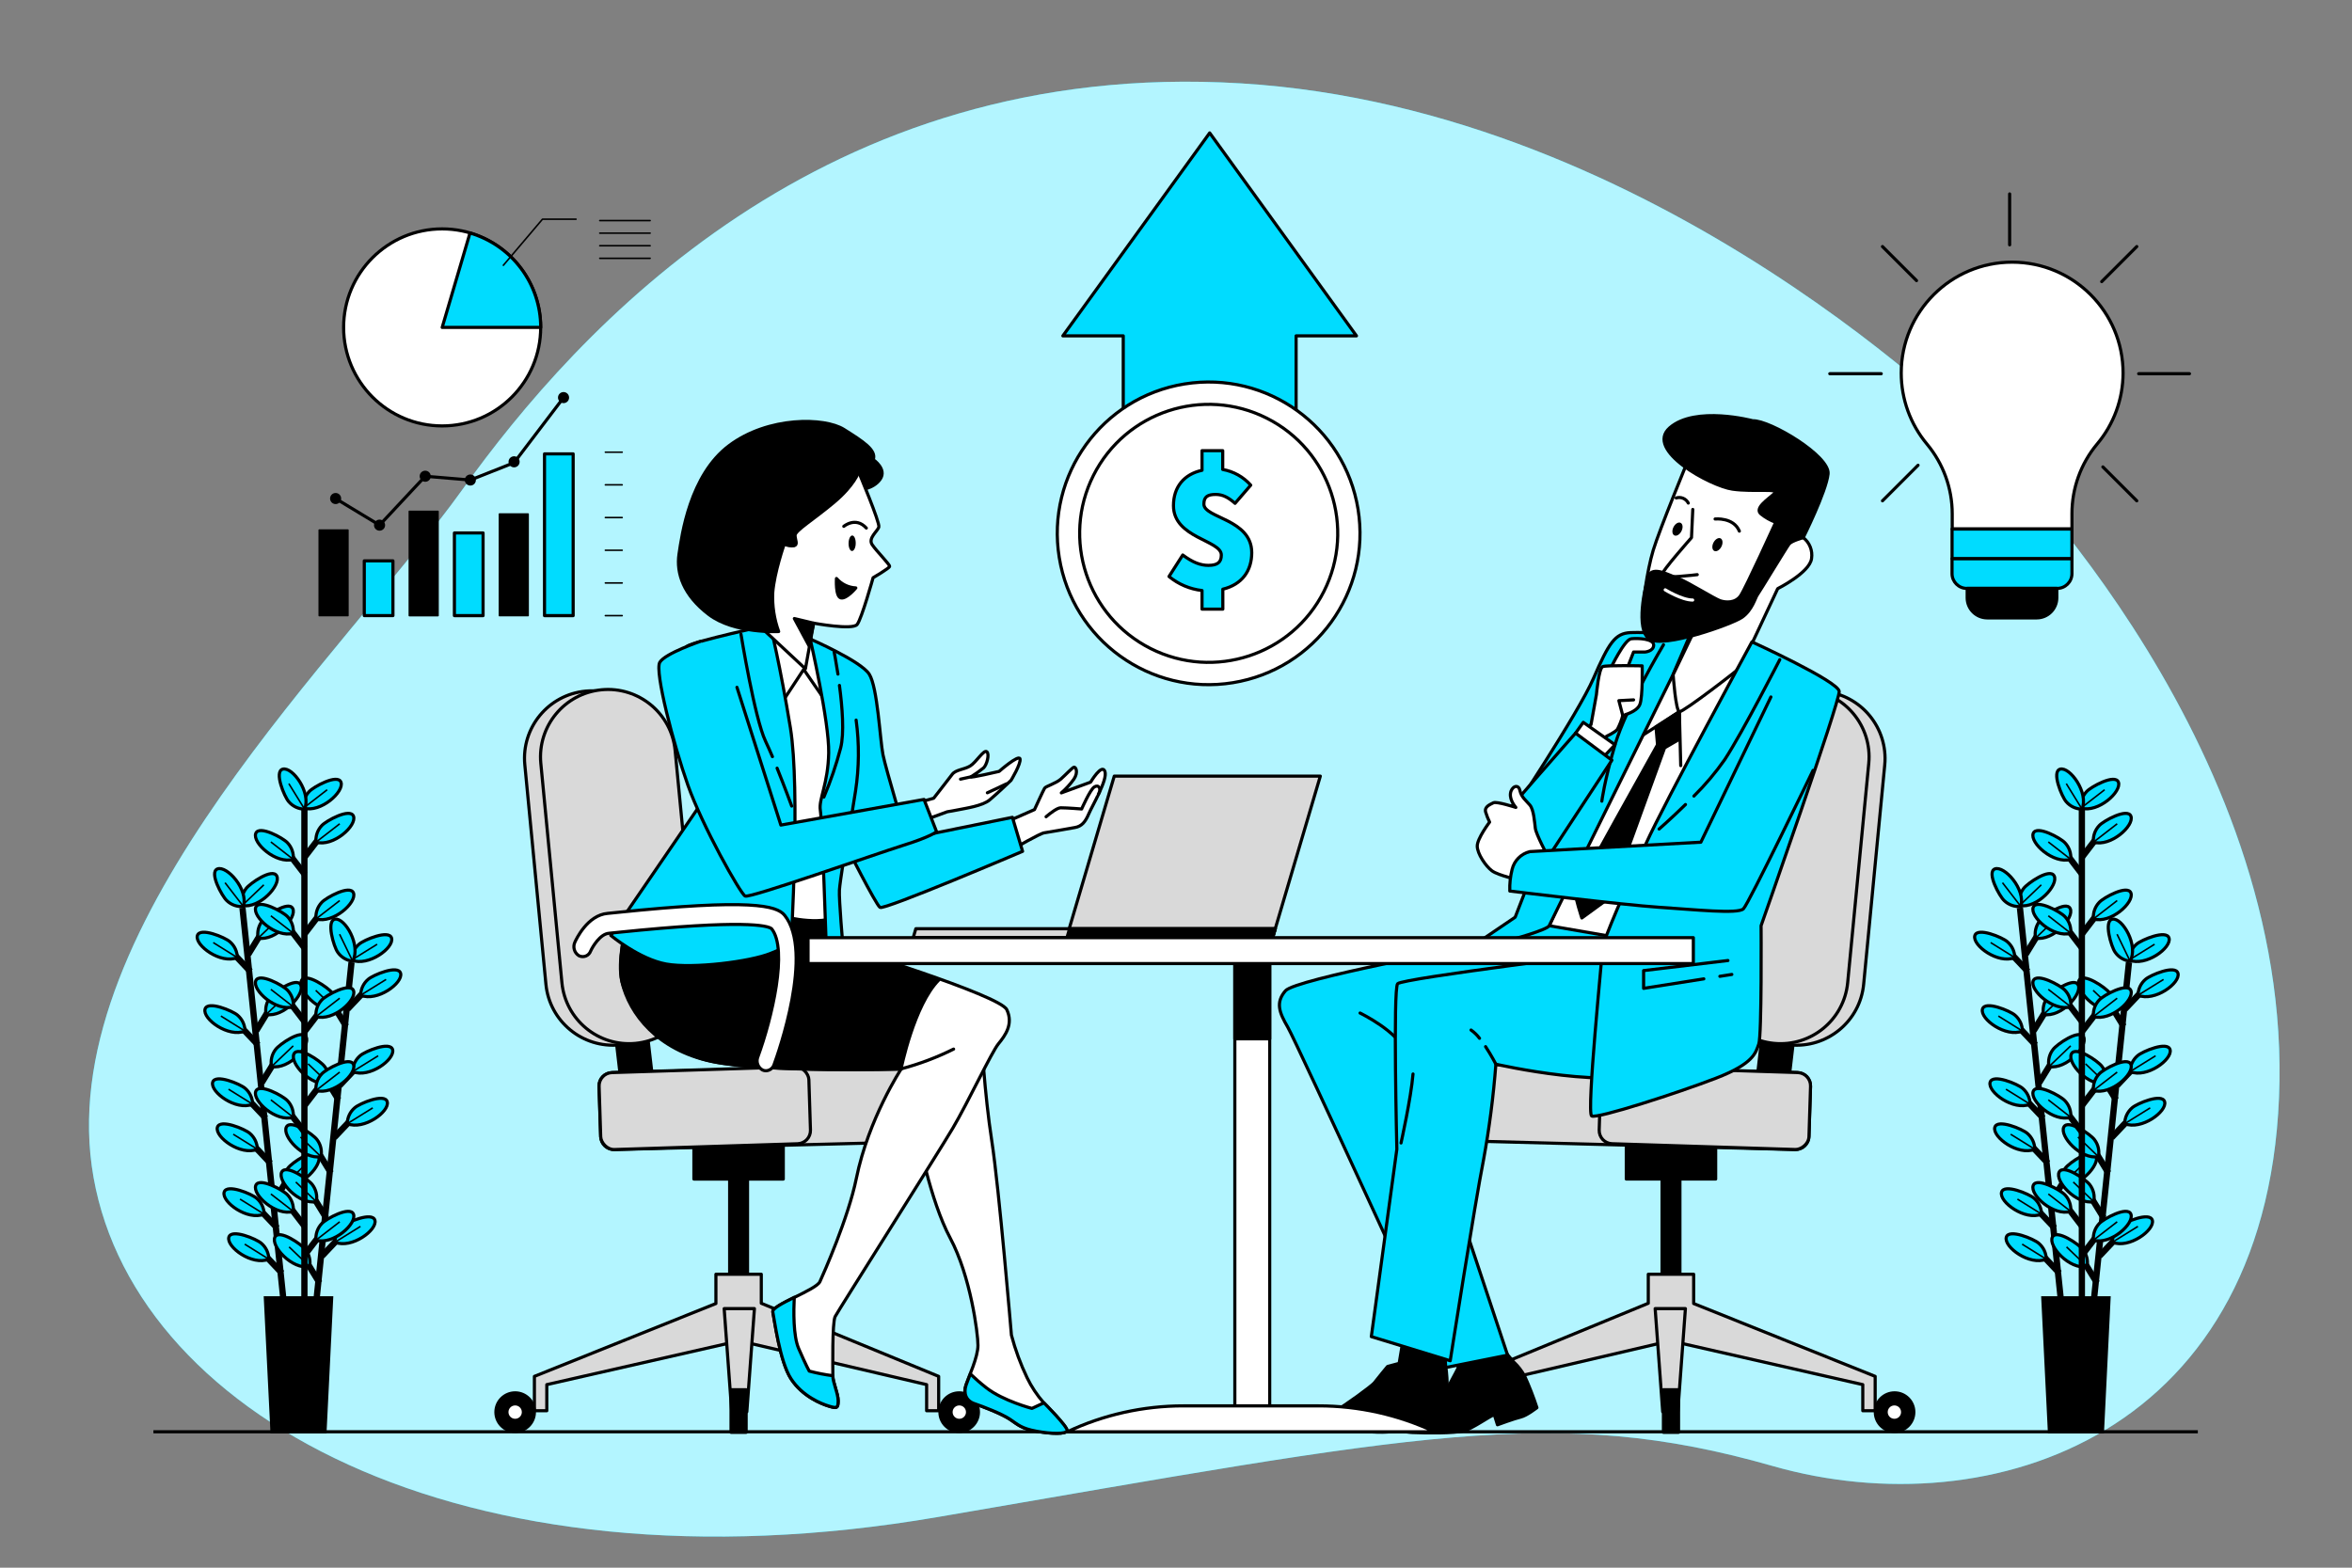 <?xml version="1.0" encoding="UTF-8"?>
<svg xmlns="http://www.w3.org/2000/svg" id="Layer_1" width="750" height="500" viewBox="0 0 750 500">
  <rect x="0" y="0" width="750" height="500" fill="#808080" stroke="none"/>
  <g id="freepik--background-simple--inject-171">
    <path d="M632.12,140s-102.78-105.28-236.35-113.41-211.46,78.16-248.37,129.62S18.4,293.41,29.26,371.92s117.33,138.08,269.85,111.91,196.74-36.1,266.23-16.24,159.74-9.93,161.54-122.74-94.76-204.85-94.76-204.85Z" fill="#00dcff"></path>
    <path d="M632.12,140s-102.78-105.28-236.35-113.41-211.46,78.16-248.37,129.62S18.4,293.41,29.26,371.92s117.33,138.08,269.85,111.91,196.74-36.1,266.23-16.24,159.74-9.93,161.54-122.74-94.76-204.85-94.76-204.85Z" fill="#fff" opacity=".7"></path>
  </g>
  <g id="freepik--Floor--inject-171">
    <line x1="48.92" y1="456.65" x2="700.84" y2="456.65" fill="none" stroke="#000" stroke-miterlimit="10"></line>
  </g>
  <g id="freepik--Plants--inject-171">
    <line x1="77.32" y1="289.53" x2="90.51" y2="415.83" fill="none" stroke="#000" stroke-miterlimit="10" stroke-width="2"></line>
    <line x1="88.38" y1="391.66" x2="82.41" y2="385.35" fill="none" stroke="#000" stroke-miterlimit="10" stroke-width="2"></line>
    <path d="M84.22,387.24c-.024-1.954-.892-3.803-2.38-5.07-1.53-1.37-9.6-4.76-10.37-1.92-.83,3.09,7.43,9.17,12.75,6.99Z" fill="#00dcff" stroke="#000" stroke-miterlimit="10"></path>
    <line x1="84.22" y1="387.24" x2="76.54" y2="382.45" fill="none" stroke="#000" stroke-miterlimit="10" stroke-width=".5"></line>
    <line x1="89.88" y1="406.03" x2="83.91" y2="399.72" fill="none" stroke="#000" stroke-miterlimit="10" stroke-width="2"></line>
    <path d="M85.72,401.61c-.023-1.955-.891-3.804-2.38-5.07-1.53-1.37-9.6-4.77-10.37-1.93-.83,3.1,7.43,9.17,12.75,7Z" fill="#00dcff" stroke="#000" stroke-miterlimit="10"></path>
    <line x1="85.72" y1="401.61" x2="78.04" y2="396.82" fill="none" stroke="#000" stroke-miterlimit="10" stroke-width=".5"></line>
    <line x1="84.72" y1="356.61" x2="78.75" y2="350.3" fill="none" stroke="#000" stroke-miterlimit="10" stroke-width="2"></line>
    <path d="M80.56,352.19c-.024-1.952-.888-3.799-2.37-5.07-1.54-1.37-9.61-4.77-10.38-1.92-.81,3.09,7.43,9.16,12.75,6.99Z" fill="#00dcff" stroke="#000" stroke-miterlimit="10"></path>
    <line x1="80.56" y1="352.19" x2="72.88" y2="347.4" fill="none" stroke="#000" stroke-miterlimit="10" stroke-width=".5"></line>
    <line x1="86.22" y1="370.97" x2="80.25" y2="364.66" fill="none" stroke="#000" stroke-miterlimit="10" stroke-width="2"></line>
    <path d="M82.06,366.55c-.024-1.954-.892-3.803-2.38-5.07-1.53-1.37-9.6-4.76-10.37-1.92-.83,3.09,7.43,9.17,12.75,6.99Z" fill="#00dcff" stroke="#000" stroke-miterlimit="10"></path>
    <line x1="82.06" y1="366.55" x2="74.38" y2="361.76" fill="none" stroke="#000" stroke-miterlimit="10" stroke-width=".5"></line>
    <line x1="82.29" y1="333.27" x2="76.31" y2="326.96" fill="none" stroke="#000" stroke-miterlimit="10" stroke-width="2"></line>
    <path d="M78.13,328.85c-.024-1.954-.892-3.803-2.38-5.07-1.53-1.36-9.61-4.76-10.37-1.92-.84,3.14,7.43,9.14,12.75,6.99Z" fill="#00dcff" stroke="#000" stroke-miterlimit="10"></path>
    <line x1="78.13" y1="328.85" x2="70.44" y2="324.06" fill="none" stroke="#000" stroke-miterlimit="10" stroke-width=".5"></line>
    <line x1="79.84" y1="309.84" x2="73.87" y2="303.53" fill="none" stroke="#000" stroke-miterlimit="10" stroke-width="2"></line>
    <path d="M75.68,305.42c-.024-1.954-.892-3.803-2.38-5.07-1.53-1.37-9.6-4.77-10.37-1.92-.83,3.09,7.43,9.16,12.75,6.99Z" fill="#00dcff" stroke="#000" stroke-miterlimit="10"></path>
    <line x1="75.68" y1="305.42" x2="68" y2="300.63" fill="none" stroke="#000" stroke-miterlimit="10" stroke-width=".5"></line>
    <line x1="87.38" y1="383.16" x2="91.92" y2="375.75" fill="none" stroke="#000" stroke-miterlimit="10" stroke-width="2"></line>
    <path d="M90.54,378c-.384-1.916.083-3.905,1.28-5.45,1.21-1.66,8.41-6.65,9.75-4,1.43,2.81-5.38,10.45-11.03,9.45Z" fill="#00dcff" stroke="#000" stroke-miterlimit="10"></path>
    <line x1="90.54" y1="377.98" x2="97.46" y2="371.36" fill="none" stroke="#000" stroke-miterlimit="10" stroke-width=".5"></line>
    <line x1="83.43" y1="345.36" x2="87.98" y2="337.95" fill="none" stroke="#000" stroke-miterlimit="10" stroke-width="2"></line>
    <path d="M86.59,340.18c-.378-1.916.088-3.903,1.28-5.45,1.22-1.66,8.42-6.65,9.75-4,1.46,2.83-5.37,10.47-11.03,9.45Z" fill="#00dcff" stroke="#000" stroke-miterlimit="10"></path>
    <line x1="86.59" y1="340.18" x2="93.51" y2="333.56" fill="none" stroke="#000" stroke-miterlimit="10" stroke-width=".5"></line>
    <line x1="81.7" y1="328.75" x2="86.24" y2="321.34" fill="none" stroke="#000" stroke-miterlimit="10" stroke-width="2"></line>
    <path d="M84.86,323.56c-.384-1.916.083-3.905,1.28-5.45,1.22-1.65,8.41-6.64,9.75-4,1.45,2.83-5.38,10.48-11.03,9.45Z" fill="#00dcff" stroke="#000" stroke-miterlimit="10"></path>
    <line x1="84.86" y1="323.56" x2="91.78" y2="316.95" fill="none" stroke="#000" stroke-miterlimit="10" stroke-width=".5"></line>
    <line x1="79.16" y1="304.4" x2="83.7" y2="296.99" fill="none" stroke="#000" stroke-miterlimit="10" stroke-width="2"></line>
    <path d="M82.32,299.21c-.384-1.916.083-3.905,1.28-5.45,1.21-1.66,8.41-6.65,9.75-4,1.45,2.83-5.35,10.48-11.03,9.45Z" fill="#00dcff" stroke="#000" stroke-miterlimit="10"></path>
    <line x1="82.32" y1="299.21" x2="89.24" y2="292.6" fill="none" stroke="#000" stroke-miterlimit="10" stroke-width=".5"></line>
    <path d="M77.21,288.82c-.378-1.916.088-3.903,1.28-5.45,1.22-1.65,8.42-6.64,9.76-4,1.45,2.83-5.38,10.48-11.04,9.45Z" fill="#00dcff" stroke="#000" stroke-miterlimit="10"></path>
    <line x1="77.21" y1="288.82" x2="84.13" y2="282.21" fill="none" stroke="#000" stroke-miterlimit="10" stroke-width=".5"></line>
    <path d="M77.62,289.11c-1.948.179-3.878-.496-5.29-1.85-1.52-1.38-5.73-9.06-3-10.12,3.01-1.14,9.9,6.45,8.29,11.97Z" fill="#00dcff" stroke="#000" stroke-miterlimit="10"></path>
    <line x1="77.62" y1="289.11" x2="71.76" y2="281.53" fill="none" stroke="#000" stroke-miterlimit="10" stroke-width=".5"></line>
    <line x1="112.09" y1="306.92" x2="98.98" y2="433.24" fill="none" stroke="#000" stroke-miterlimit="10" stroke-width="2"></line>
    <line x1="101.88" y1="409.15" x2="97.33" y2="401.74" fill="none" stroke="#000" stroke-miterlimit="10" stroke-width="2"></line>
    <path d="M98.72,404c.378-1.916-.088-3.903-1.28-5.45-1.22-1.65-8.42-6.64-9.76-4-1.45,2.8,5.39,10.45,11.04,9.45Z" fill="#00dcff" stroke="#000" stroke-miterlimit="10"></path>
    <line x1="98.72" y1="403.96" x2="92.19" y2="397.69" fill="none" stroke="#000" stroke-miterlimit="10" stroke-width=".5"></line>
    <line x1="105.52" y1="374.09" x2="100.97" y2="366.68" fill="none" stroke="#000" stroke-miterlimit="10" stroke-width="2"></line>
    <path d="M102.36,368.91c.378-1.916-.088-3.903-1.28-5.45-1.22-1.66-8.42-6.64-9.76-4-1.45,2.83,5.38,10.48,11.04,9.45Z" fill="#00dcff" stroke="#000" stroke-miterlimit="10"></path>
    <line x1="102.36" y1="368.91" x2="95.82" y2="362.64" fill="none" stroke="#000" stroke-miterlimit="10" stroke-width=".5"></line>
    <line x1="104.03" y1="388.46" x2="99.48" y2="381.05" fill="none" stroke="#000" stroke-miterlimit="10" stroke-width="2"></line>
    <path d="M100.87,383.27c.378-1.916-.088-3.903-1.28-5.45-1.22-1.65-8.42-6.64-9.76-4-1.45,2.84,5.38,10.48,11.04,9.45Z" fill="#00dcff" stroke="#000" stroke-miterlimit="10"></path>
    <line x1="100.87" y1="383.27" x2="94.33" y2="377" fill="none" stroke="#000" stroke-miterlimit="10" stroke-width=".5"></line>
    <line x1="107.94" y1="350.75" x2="103.39" y2="343.35" fill="none" stroke="#000" stroke-miterlimit="10" stroke-width="2"></line>
    <path d="M104.78,345.57c.378-1.916-.088-3.903-1.28-5.45-1.22-1.66-8.42-6.64-9.76-4-1.45,2.88,5.39,10.48,11.04,9.45Z" fill="#00dcff" stroke="#000" stroke-miterlimit="10"></path>
    <line x1="104.78" y1="345.57" x2="98.25" y2="339.3" fill="none" stroke="#000" stroke-miterlimit="10" stroke-width=".5"></line>
    <line x1="110.37" y1="327.32" x2="105.83" y2="319.91" fill="none" stroke="#000" stroke-miterlimit="10" stroke-width="2"></line>
    <path d="M107.21,322.13c.384-1.916-.083-3.905-1.28-5.45-1.22-1.65-8.42-6.64-9.76-4-1.45,2.84,5.39,10.48,11.04,9.45Z" fill="#00dcff" stroke="#000" stroke-miterlimit="10"></path>
    <line x1="107.21" y1="322.13" x2="100.68" y2="315.86" fill="none" stroke="#000" stroke-miterlimit="10" stroke-width=".5"></line>
    <line x1="102.65" y1="400.62" x2="108.62" y2="394.31" fill="none" stroke="#000" stroke-miterlimit="10" stroke-width="2"></line>
    <path d="M106.81,396.2c.018-1.954.883-3.803,2.37-5.07,1.54-1.37,9.61-4.77,10.37-1.93.84,3.09-7.42,9.17-12.74,7Z" fill="#00dcff" stroke="#000" stroke-miterlimit="10"></path>
    <line x1="106.81" y1="396.2" x2="114.94" y2="391.15" fill="none" stroke="#000" stroke-miterlimit="10" stroke-width=".5"></line>
    <line x1="106.57" y1="362.82" x2="112.54" y2="356.5" fill="none" stroke="#000" stroke-miterlimit="10" stroke-width="2"></line>
    <path d="M110.73,358.39c.024-1.954.892-3.803,2.38-5.07,1.53-1.37,9.6-4.77,10.37-1.92.83,3.09-7.43,9.16-12.75,6.99Z" fill="#00dcff" stroke="#000" stroke-miterlimit="10"></path>
    <line x1="110.73" y1="358.39" x2="118.86" y2="353.35" fill="none" stroke="#000" stroke-miterlimit="10" stroke-width=".5"></line>
    <line x1="108.3" y1="346.2" x2="114.27" y2="339.89" fill="none" stroke="#000" stroke-miterlimit="10" stroke-width="2"></line>
    <path d="M112.45,341.78c.024-1.954.892-3.803,2.38-5.07,1.53-1.37,9.6-4.77,10.37-1.93.8,3.09-7.42,9.22-12.75,7Z" fill="#00dcff" stroke="#000" stroke-miterlimit="10"></path>
    <line x1="112.45" y1="341.78" x2="120.59" y2="336.73" fill="none" stroke="#000" stroke-miterlimit="10" stroke-width=".5"></line>
    <line x1="110.82" y1="321.85" x2="116.8" y2="315.53" fill="none" stroke="#000" stroke-miterlimit="10" stroke-width="2"></line>
    <path d="M115,317.43c.023-1.955.891-3.804,2.38-5.07,1.53-1.38,9.6-4.78,10.37-1.93.81,3.09-7.45,9.17-12.75,7Z" fill="#00dcff" stroke="#000" stroke-miterlimit="10"></path>
    <line x1="114.98" y1="317.43" x2="123.12" y2="312.38" fill="none" stroke="#000" stroke-miterlimit="10" stroke-width=".5"></line>
    <path d="M112.13,306.21c.024-1.952.888-3.799,2.37-5.07,1.54-1.37,9.61-4.77,10.37-1.93.84,3.09-7.42,9.17-12.74,7Z" fill="#00dcff" stroke="#000" stroke-miterlimit="10"></path>
    <line x1="112.13" y1="306.21" x2="120.26" y2="301.16" fill="none" stroke="#000" stroke-miterlimit="10" stroke-width=".5"></line>
    <path d="M112.46,306.57c-1.939-.226-3.686-1.28-4.79-2.89-1.2-1.67-3.74-10.05-.83-10.52,3.16-.5,8.34,8.35,5.62,13.41Z" fill="#00dcff" stroke="#000" stroke-miterlimit="10"></path>
    <line x1="112.46" y1="306.57" x2="108.29" y2="297.96" fill="none" stroke="#000" stroke-miterlimit="10" stroke-width=".5"></line>
    <line x1="97.07" y1="255.48" x2="97.07" y2="415.22" fill="none" stroke="#000" stroke-miterlimit="10" stroke-width="2"></line>
    <line x1="97.2" y1="391.2" x2="91.91" y2="384.3" fill="none" stroke="#000" stroke-miterlimit="10" stroke-width="2"></line>
    <path d="M93.52,386.37c.179-1.946-.492-3.875-1.84-5.29-1.38-1.52-9.06-5.73-10.12-3-1.15,3,6.44,9.92,11.96,8.29Z" fill="#00dcff" stroke="#000" stroke-miterlimit="10"></path>
    <line x1="93.52" y1="386.37" x2="86.37" y2="380.81" fill="none" stroke="#000" stroke-miterlimit="10" stroke-width=".5"></line>
    <line x1="97.2" y1="361.18" x2="91.91" y2="354.29" fill="none" stroke="#000" stroke-miterlimit="10" stroke-width="2"></line>
    <path d="M93.52,356.35c.179-1.943-.492-3.869-1.84-5.28-1.38-1.53-9.06-5.74-10.12-3-1.15,3,6.44,9.93,11.96,8.28Z" fill="#00dcff" stroke="#000" stroke-miterlimit="10"></path>
    <line x1="93.52" y1="356.35" x2="86.37" y2="350.79" fill="none" stroke="#000" stroke-miterlimit="10" stroke-width=".5"></line>
    <line x1="97.2" y1="325.94" x2="91.91" y2="319.04" fill="none" stroke="#000" stroke-miterlimit="10" stroke-width="2"></line>
    <path d="M93.52,321.11c.179-1.946-.492-3.875-1.84-5.29-1.38-1.52-9.06-5.73-10.12-3-1.15,3,6.44,9.9,11.96,8.29Z" fill="#00dcff" stroke="#000" stroke-miterlimit="10"></path>
    <line x1="93.52" y1="321.11" x2="86.37" y2="315.55" fill="none" stroke="#000" stroke-miterlimit="10" stroke-width=".5"></line>
    <line x1="97.2" y1="302.48" x2="91.91" y2="295.58" fill="none" stroke="#000" stroke-miterlimit="10" stroke-width="2"></line>
    <path d="M93.52,297.65c.179-1.946-.492-3.875-1.84-5.29-1.38-1.52-9.06-5.74-10.12-3-1.15,3,6.44,9.9,11.96,8.29Z" fill="#00dcff" stroke="#000" stroke-miterlimit="10"></path>
    <line x1="93.52" y1="297.65" x2="86.37" y2="292.09" fill="none" stroke="#000" stroke-miterlimit="10" stroke-width=".5"></line>
    <line x1="97.2" y1="278.91" x2="91.91" y2="272.02" fill="none" stroke="#000" stroke-miterlimit="10" stroke-width="2"></line>
    <path d="M93.52,274.09c.179-1.946-.492-3.875-1.84-5.29-1.38-1.52-9.06-5.74-10.12-3-1.15,3,6.44,9.9,11.96,8.29Z" fill="#00dcff" stroke="#000" stroke-miterlimit="10"></path>
    <line x1="93.52" y1="274.09" x2="86.37" y2="268.53" fill="none" stroke="#000" stroke-miterlimit="10" stroke-width=".5"></line>
    <line x1="97.08" y1="400.37" x2="102.37" y2="393.47" fill="none" stroke="#000" stroke-miterlimit="10" stroke-width="2"></line>
    <path d="M100.76,395.54c-.179-1.946.492-3.875,1.84-5.29,1.38-1.52,9.06-5.74,10.12-3,1.15,3-6.44,9.9-11.96,8.29Z" fill="#00dcff" stroke="#000" stroke-miterlimit="10"></path>
    <line x1="100.76" y1="395.54" x2="108.33" y2="389.68" fill="none" stroke="#000" stroke-miterlimit="10" stroke-width=".5"></line>
    <line x1="97.08" y1="352.63" x2="102.37" y2="345.73" fill="none" stroke="#000" stroke-miterlimit="10" stroke-width="2"></line>
    <path d="M100.76,347.8c-.179-1.946.492-3.875,1.84-5.29,1.38-1.52,9.06-5.74,10.12-3,1.15,3-6.44,9.9-11.96,8.29Z" fill="#00dcff" stroke="#000" stroke-miterlimit="10"></path>
    <line x1="100.76" y1="347.8" x2="108.33" y2="341.94" fill="none" stroke="#000" stroke-miterlimit="10" stroke-width=".5"></line>
    <line x1="97.08" y1="329.06" x2="102.37" y2="322.16" fill="none" stroke="#000" stroke-miterlimit="10" stroke-width="2"></line>
    <path d="M100.76,324.23c-.179-1.946.492-3.875,1.84-5.29,1.38-1.52,9.06-5.73,10.12-3,1.15,3-6.44,9.9-11.96,8.29Z" fill="#00dcff" stroke="#000" stroke-miterlimit="10"></path>
    <line x1="100.76" y1="324.23" x2="108.33" y2="318.37" fill="none" stroke="#000" stroke-miterlimit="10" stroke-width=".5"></line>
    <line x1="97.08" y1="297.92" x2="102.37" y2="291.02" fill="none" stroke="#000" stroke-miterlimit="10" stroke-width="2"></line>
    <path d="M100.76,293.09c-.179-1.946.492-3.875,1.84-5.29,1.38-1.52,9.06-5.74,10.12-3,1.15,3-6.44,9.9-11.96,8.29Z" fill="#00dcff" stroke="#000" stroke-miterlimit="10"></path>
    <line x1="100.76" y1="293.09" x2="108.33" y2="287.23" fill="none" stroke="#000" stroke-miterlimit="10" stroke-width=".5"></line>
    <line x1="97.08" y1="273.43" x2="102.37" y2="266.53" fill="none" stroke="#000" stroke-miterlimit="10" stroke-width="2"></line>
    <path d="M100.76,268.6c-.179-1.946.492-3.875,1.84-5.29,1.38-1.52,9.06-5.73,10.12-3,1.15,3-6.44,9.9-11.96,8.29Z" fill="#00dcff" stroke="#000" stroke-miterlimit="10"></path>
    <line x1="100.76" y1="268.6" x2="108.33" y2="262.74" fill="none" stroke="#000" stroke-miterlimit="10" stroke-width=".5"></line>
    <path d="M96.77,257.74c-.18-1.945.487-3.873,1.83-5.29,1.39-1.52,9.06-5.73,10.12-3,1.15,3-6.44,9.9-11.95,8.29Z" fill="#00dcff" stroke="#000" stroke-miterlimit="10"></path>
    <line x1="96.77" y1="257.74" x2="104.33" y2="251.88" fill="none" stroke="#000" stroke-miterlimit="10" stroke-width=".5"></line>
    <path d="M97.13,258.07c-1.953-.026-3.799-.898-5.06-2.39-1.37-1.53-4.76-9.61-1.91-10.37,3.09-.83,9.15,7.44,6.97,12.76Z" fill="#00dcff" stroke="#000" stroke-miterlimit="10"></path>
    <line x1="97.13" y1="258.07" x2="92.1" y2="249.93" fill="none" stroke="#000" stroke-miterlimit="10" stroke-width=".5"></line>
    <polygon points="103.64 456.65 86.73 456.65 84.61 413.92 105.76 413.92 103.64 456.65" stroke="#000" stroke-miterlimit="10"></polygon>
    <line x1="644.11" y1="289.53" x2="657.29" y2="415.83" fill="none" stroke="#000" stroke-miterlimit="10" stroke-width="2"></line>
    <line x1="655.17" y1="391.66" x2="649.19" y2="385.35" fill="none" stroke="#000" stroke-miterlimit="10" stroke-width="2"></line>
    <path d="M651,387.24c-.024-1.954-.892-3.803-2.38-5.07-1.53-1.37-9.61-4.76-10.37-1.92-.83,3.09,7.44,9.17,12.75,6.99Z" fill="#00dcff" stroke="#000" stroke-miterlimit="10"></path>
    <line x1="651.01" y1="387.24" x2="643.32" y2="382.45" fill="none" stroke="#000" stroke-miterlimit="10" stroke-width=".5"></line>
    <line x1="656.67" y1="406.03" x2="650.69" y2="399.72" fill="none" stroke="#000" stroke-miterlimit="10" stroke-width="2"></line>
    <path d="M652.51,401.61c-.023-1.955-.891-3.804-2.38-5.07-1.54-1.37-9.61-4.77-10.37-1.93-.84,3.1,7.43,9.17,12.75,7Z" fill="#00dcff" stroke="#000" stroke-miterlimit="10"></path>
    <line x1="652.51" y1="401.61" x2="644.82" y2="396.82" fill="none" stroke="#000" stroke-miterlimit="10" stroke-width=".5"></line>
    <line x1="651.51" y1="356.61" x2="645.53" y2="350.3" fill="none" stroke="#000" stroke-miterlimit="10" stroke-width="2"></line>
    <path d="M647.35,352.19c-.024-1.954-.892-3.803-2.38-5.07-1.53-1.37-9.61-4.77-10.37-1.92-.83,3.09,7.4,9.16,12.75,6.99Z" fill="#00dcff" stroke="#000" stroke-miterlimit="10"></path>
    <line x1="647.35" y1="352.19" x2="639.66" y2="347.4" fill="none" stroke="#000" stroke-miterlimit="10" stroke-width=".5"></line>
    <line x1="653.01" y1="370.97" x2="647.03" y2="364.66" fill="none" stroke="#000" stroke-miterlimit="10" stroke-width="2"></line>
    <path d="M648.85,366.55c-.024-1.954-.892-3.803-2.38-5.07-1.53-1.37-9.61-4.76-10.37-1.92-.84,3.09,7.43,9.17,12.75,6.99Z" fill="#00dcff" stroke="#000" stroke-miterlimit="10"></path>
    <line x1="648.85" y1="366.55" x2="641.16" y2="361.76" fill="none" stroke="#000" stroke-miterlimit="10" stroke-width=".5"></line>
    <line x1="649.07" y1="333.27" x2="643.1" y2="326.96" fill="none" stroke="#000" stroke-miterlimit="10" stroke-width="2"></line>
    <path d="M644.91,328.85c-.024-1.952-.888-3.799-2.37-5.07-1.54-1.36-9.61-4.76-10.38-1.92-.83,3.14,7.43,9.14,12.75,6.99Z" fill="#00dcff" stroke="#000" stroke-miterlimit="10"></path>
    <line x1="644.91" y1="328.85" x2="637.23" y2="324.06" fill="none" stroke="#000" stroke-miterlimit="10" stroke-width=".5"></line>
    <line x1="646.63" y1="309.84" x2="640.65" y2="303.53" fill="none" stroke="#000" stroke-miterlimit="10" stroke-width="2"></line>
    <path d="M642.47,305.42c-.024-1.954-.892-3.803-2.38-5.07-1.53-1.37-9.61-4.77-10.37-1.92-.84,3.09,7.43,9.16,12.75,6.99Z" fill="#00dcff" stroke="#000" stroke-miterlimit="10"></path>
    <line x1="642.47" y1="305.42" x2="634.78" y2="300.63" fill="none" stroke="#000" stroke-miterlimit="10" stroke-width=".5"></line>
    <line x1="654.16" y1="383.16" x2="658.71" y2="375.75" fill="none" stroke="#000" stroke-miterlimit="10" stroke-width="2"></line>
    <path d="M657.32,378c-.378-1.916.088-3.903,1.28-5.45,1.22-1.66,8.42-6.65,9.75-4,1.46,2.81-5.35,10.45-11.03,9.45Z" fill="#00dcff" stroke="#000" stroke-miterlimit="10"></path>
    <line x1="657.32" y1="377.98" x2="664.24" y2="371.36" fill="none" stroke="#000" stroke-miterlimit="10" stroke-width=".5"></line>
    <line x1="650.22" y1="345.36" x2="654.76" y2="337.95" fill="none" stroke="#000" stroke-miterlimit="10" stroke-width="2"></line>
    <path d="M653.38,340.18c-.384-1.916.083-3.905,1.28-5.45,1.21-1.66,8.41-6.65,9.75-4,1.45,2.83-5.41,10.47-11.03,9.45Z" fill="#00dcff" stroke="#000" stroke-miterlimit="10"></path>
    <line x1="653.38" y1="340.18" x2="660.3" y2="333.56" fill="none" stroke="#000" stroke-miterlimit="10" stroke-width=".5"></line>
    <line x1="648.48" y1="328.75" x2="653.03" y2="321.34" fill="none" stroke="#000" stroke-miterlimit="10" stroke-width="2"></line>
    <path d="M651.64,323.56c-.378-1.916.088-3.903,1.28-5.45,1.22-1.65,8.42-6.64,9.75-4,1.46,2.83-5.37,10.48-11.03,9.45Z" fill="#00dcff" stroke="#000" stroke-miterlimit="10"></path>
    <line x1="651.64" y1="323.56" x2="658.56" y2="316.95" fill="none" stroke="#000" stroke-miterlimit="10" stroke-width=".5"></line>
    <line x1="645.94" y1="304.4" x2="650.49" y2="296.99" fill="none" stroke="#000" stroke-miterlimit="10" stroke-width="2"></line>
    <path d="M649.1,299.21c-.378-1.916.088-3.903,1.28-5.45,1.22-1.66,8.42-6.65,9.75-4,1.46,2.83-5.37,10.48-11.03,9.45Z" fill="#00dcff" stroke="#000" stroke-miterlimit="10"></path>
    <line x1="649.1" y1="299.21" x2="656.02" y2="292.6" fill="none" stroke="#000" stroke-miterlimit="10" stroke-width=".5"></line>
    <path d="M644,288.82c-.378-1.916.088-3.903,1.28-5.45,1.22-1.65,8.42-6.64,9.75-4,1.46,2.83-5.37,10.48-11.03,9.45Z" fill="#00dcff" stroke="#000" stroke-miterlimit="10"></path>
    <line x1="644" y1="288.82" x2="650.92" y2="282.21" fill="none" stroke="#000" stroke-miterlimit="10" stroke-width=".5"></line>
    <path d="M644.4,289.11c-1.948.179-3.878-.496-5.29-1.85-1.52-1.38-5.72-9.06-3-10.12,3.02-1.14,9.89,6.45,8.29,11.97Z" fill="#00dcff" stroke="#000" stroke-miterlimit="10"></path>
    <line x1="644.4" y1="289.11" x2="638.55" y2="281.53" fill="none" stroke="#000" stroke-miterlimit="10" stroke-width=".5"></line>
    <line x1="678.88" y1="306.92" x2="665.77" y2="433.24" fill="none" stroke="#000" stroke-miterlimit="10" stroke-width="2"></line>
    <line x1="668.67" y1="409.15" x2="664.12" y2="401.74" fill="none" stroke="#000" stroke-miterlimit="10" stroke-width="2"></line>
    <path d="M665.51,404c.377-1.918-.094-3.905-1.29-5.45-1.22-1.65-8.42-6.64-9.75-4-1.47,2.8,5.38,10.45,11.04,9.45Z" fill="#00dcff" stroke="#000" stroke-miterlimit="10"></path>
    <line x1="665.51" y1="403.96" x2="658.97" y2="397.69" fill="none" stroke="#000" stroke-miterlimit="10" stroke-width=".5"></line>
    <line x1="672.31" y1="374.09" x2="667.76" y2="366.68" fill="none" stroke="#000" stroke-miterlimit="10" stroke-width="2"></line>
    <path d="M669.14,368.91c.384-1.916-.083-3.905-1.28-5.45-1.22-1.66-8.42-6.64-9.75-4-1.46,2.83,5.38,10.48,11.03,9.45Z" fill="#00dcff" stroke="#000" stroke-miterlimit="10"></path>
    <line x1="669.14" y1="368.91" x2="662.61" y2="362.64" fill="none" stroke="#000" stroke-miterlimit="10" stroke-width=".5"></line>
    <line x1="670.82" y1="388.46" x2="666.27" y2="381.05" fill="none" stroke="#000" stroke-miterlimit="10" stroke-width="2"></line>
    <path d="M667.65,383.27c.384-1.916-.083-3.905-1.28-5.45-1.22-1.65-8.42-6.64-9.75-4-1.46,2.84,5.38,10.48,11.03,9.45Z" fill="#00dcff" stroke="#000" stroke-miterlimit="10"></path>
    <line x1="667.65" y1="383.27" x2="661.12" y2="377" fill="none" stroke="#000" stroke-miterlimit="10" stroke-width=".5"></line>
    <line x1="674.73" y1="350.75" x2="670.18" y2="343.35" fill="none" stroke="#000" stroke-miterlimit="10" stroke-width="2"></line>
    <path d="M671.57,345.57c.377-1.918-.094-3.905-1.29-5.45-1.22-1.66-8.42-6.64-9.75-4-1.45,2.88,5.38,10.48,11.04,9.45Z" fill="#00dcff" stroke="#000" stroke-miterlimit="10"></path>
    <line x1="671.57" y1="345.57" x2="665.03" y2="339.3" fill="none" stroke="#000" stroke-miterlimit="10" stroke-width=".5"></line>
    <line x1="677.16" y1="327.32" x2="672.61" y2="319.91" fill="none" stroke="#000" stroke-miterlimit="10" stroke-width="2"></line>
    <path d="M674,322.13c.377-1.918-.094-3.905-1.29-5.45-1.21-1.65-8.41-6.64-9.75-4-1.45,2.84,5.38,10.48,11.04,9.45Z" fill="#00dcff" stroke="#000" stroke-miterlimit="10"></path>
    <line x1="674" y1="322.13" x2="667.46" y2="315.86" fill="none" stroke="#000" stroke-miterlimit="10" stroke-width=".5"></line>
    <line x1="669.44" y1="400.62" x2="675.41" y2="394.31" fill="none" stroke="#000" stroke-miterlimit="10" stroke-width="2"></line>
    <path d="M673.59,396.2c.024-1.954.892-3.803,2.38-5.07,1.53-1.37,9.6-4.77,10.37-1.93.83,3.09-7.42,9.17-12.75,7Z" fill="#00dcff" stroke="#000" stroke-miterlimit="10"></path>
    <line x1="673.59" y1="396.2" x2="681.73" y2="391.15" fill="none" stroke="#000" stroke-miterlimit="10" stroke-width=".5"></line>
    <line x1="673.36" y1="362.82" x2="679.33" y2="356.5" fill="none" stroke="#000" stroke-miterlimit="10" stroke-width="2"></line>
    <path d="M677.52,358.39c.018-1.954.883-3.803,2.37-5.07,1.53-1.37,9.6-4.77,10.37-1.92.84,3.09-7.42,9.16-12.74,6.99Z" fill="#00dcff" stroke="#000" stroke-miterlimit="10"></path>
    <line x1="677.52" y1="358.39" x2="685.65" y2="353.35" fill="none" stroke="#000" stroke-miterlimit="10" stroke-width=".5"></line>
    <line x1="675.08" y1="346.2" x2="681.05" y2="339.89" fill="none" stroke="#000" stroke-miterlimit="10" stroke-width="2"></line>
    <path d="M679.24,341.78c.024-1.954.892-3.803,2.38-5.07,1.53-1.37,9.6-4.77,10.37-1.93.83,3.09-7.43,9.22-12.75,7Z" fill="#00dcff" stroke="#000" stroke-miterlimit="10"></path>
    <line x1="679.24" y1="341.78" x2="687.37" y2="336.73" fill="none" stroke="#000" stroke-miterlimit="10" stroke-width=".5"></line>
    <line x1="677.61" y1="321.85" x2="683.58" y2="315.53" fill="none" stroke="#000" stroke-miterlimit="10" stroke-width="2"></line>
    <path d="M681.77,317.43c.017-1.954.881-3.804,2.37-5.07,1.54-1.38,9.61-4.78,10.37-1.93.84,3.09-7.42,9.17-12.74,7Z" fill="#00dcff" stroke="#000" stroke-miterlimit="10"></path>
    <line x1="681.77" y1="317.43" x2="689.9" y2="312.38" fill="none" stroke="#000" stroke-miterlimit="10" stroke-width=".5"></line>
    <path d="M678.91,306.21c.024-1.954.892-3.803,2.38-5.07,1.53-1.37,9.6-4.77,10.37-1.93.84,3.09-7.42,9.17-12.75,7Z" fill="#00dcff" stroke="#000" stroke-miterlimit="10"></path>
    <line x1="678.91" y1="306.21" x2="687.05" y2="301.16" fill="none" stroke="#000" stroke-miterlimit="10" stroke-width=".5"></line>
    <path d="M679.25,306.57c-1.942-.226-3.691-1.28-4.8-2.89-1.2-1.67-3.73-10.05-.83-10.52,3.17-.5,8.38,8.35,5.63,13.41Z" fill="#00dcff" stroke="#000" stroke-miterlimit="10"></path>
    <line x1="679.25" y1="306.57" x2="675.08" y2="297.96" fill="none" stroke="#000" stroke-miterlimit="10" stroke-width=".5"></line>
    <line x1="663.86" y1="255.48" x2="663.86" y2="415.22" fill="none" stroke="#000" stroke-miterlimit="10" stroke-width="2"></line>
    <line x1="663.98" y1="391.2" x2="658.7" y2="384.3" fill="none" stroke="#000" stroke-miterlimit="10" stroke-width="2"></line>
    <path d="M660.31,386.37c.179-1.946-.492-3.875-1.84-5.29-1.39-1.52-9.06-5.73-10.12-3-1.15,3,6.44,9.92,11.96,8.29Z" fill="#00dcff" stroke="#000" stroke-miterlimit="10"></path>
    <line x1="660.31" y1="386.37" x2="653.16" y2="380.81" fill="none" stroke="#000" stroke-miterlimit="10" stroke-width=".5"></line>
    <line x1="663.98" y1="361.18" x2="658.7" y2="354.29" fill="none" stroke="#000" stroke-miterlimit="10" stroke-width="2"></line>
    <path d="M660.31,356.35c.179-1.943-.492-3.869-1.84-5.28-1.39-1.53-9.06-5.74-10.12-3-1.15,3,6.44,9.93,11.96,8.28Z" fill="#00dcff" stroke="#000" stroke-miterlimit="10"></path>
    <line x1="660.31" y1="356.35" x2="653.16" y2="350.79" fill="none" stroke="#000" stroke-miterlimit="10" stroke-width=".5"></line>
    <line x1="663.98" y1="325.94" x2="658.7" y2="319.04" fill="none" stroke="#000" stroke-miterlimit="10" stroke-width="2"></line>
    <path d="M660.31,321.11c.179-1.946-.492-3.875-1.84-5.29-1.39-1.52-9.06-5.73-10.12-3-1.15,3,6.44,9.9,11.96,8.29Z" fill="#00dcff" stroke="#000" stroke-miterlimit="10"></path>
    <line x1="660.31" y1="321.11" x2="653.16" y2="315.55" fill="none" stroke="#000" stroke-miterlimit="10" stroke-width=".5"></line>
    <line x1="663.98" y1="302.48" x2="658.7" y2="295.58" fill="none" stroke="#000" stroke-miterlimit="10" stroke-width="2"></line>
    <path d="M660.31,297.65c.179-1.946-.492-3.875-1.84-5.29-1.39-1.52-9.06-5.74-10.12-3-1.15,3,6.44,9.9,11.96,8.29Z" fill="#00dcff" stroke="#000" stroke-miterlimit="10"></path>
    <line x1="660.31" y1="297.65" x2="653.16" y2="292.09" fill="none" stroke="#000" stroke-miterlimit="10" stroke-width=".5"></line>
    <line x1="663.98" y1="278.91" x2="658.7" y2="272.02" fill="none" stroke="#000" stroke-miterlimit="10" stroke-width="2"></line>
    <path d="M660.31,274.09c.179-1.946-.492-3.875-1.84-5.29-1.39-1.52-9.06-5.74-10.12-3-1.15,3,6.44,9.9,11.96,8.29Z" fill="#00dcff" stroke="#000" stroke-miterlimit="10"></path>
    <line x1="660.31" y1="274.09" x2="653.16" y2="268.53" fill="none" stroke="#000" stroke-miterlimit="10" stroke-width=".5"></line>
    <line x1="663.87" y1="400.37" x2="669.16" y2="393.47" fill="none" stroke="#000" stroke-miterlimit="10" stroke-width="2"></line>
    <path d="M667.55,395.54c-.179-1.946.492-3.875,1.84-5.29,1.38-1.52,9.06-5.74,10.11-3,1.15,3-6.44,9.9-11.95,8.29Z" fill="#00dcff" stroke="#000" stroke-miterlimit="10"></path>
    <line x1="667.55" y1="395.54" x2="675.12" y2="389.68" fill="none" stroke="#000" stroke-miterlimit="10" stroke-width=".5"></line>
    <line x1="663.87" y1="352.63" x2="669.16" y2="345.73" fill="none" stroke="#000" stroke-miterlimit="10" stroke-width="2"></line>
    <path d="M667.55,347.8c-.179-1.946.492-3.875,1.84-5.29,1.38-1.52,9.06-5.74,10.11-3,1.15,3-6.44,9.9-11.95,8.29Z" fill="#00dcff" stroke="#000" stroke-miterlimit="10"></path>
    <line x1="667.55" y1="347.8" x2="675.12" y2="341.94" fill="none" stroke="#000" stroke-miterlimit="10" stroke-width=".5"></line>
    <line x1="663.87" y1="329.06" x2="669.16" y2="322.16" fill="none" stroke="#000" stroke-miterlimit="10" stroke-width="2"></line>
    <path d="M667.55,324.23c-.179-1.946.492-3.875,1.84-5.29,1.38-1.52,9.06-5.73,10.11-3,1.15,3-6.44,9.9-11.95,8.29Z" fill="#00dcff" stroke="#000" stroke-miterlimit="10"></path>
    <line x1="667.55" y1="324.23" x2="675.12" y2="318.37" fill="none" stroke="#000" stroke-miterlimit="10" stroke-width=".5"></line>
    <line x1="663.87" y1="297.92" x2="669.16" y2="291.02" fill="none" stroke="#000" stroke-miterlimit="10" stroke-width="2"></line>
    <path d="M667.55,293.09c-.179-1.946.492-3.875,1.84-5.29,1.38-1.52,9.06-5.74,10.11-3,1.15,3-6.44,9.9-11.95,8.29Z" fill="#00dcff" stroke="#000" stroke-miterlimit="10"></path>
    <line x1="667.55" y1="293.09" x2="675.12" y2="287.23" fill="none" stroke="#000" stroke-miterlimit="10" stroke-width=".5"></line>
    <line x1="663.87" y1="273.43" x2="669.16" y2="266.53" fill="none" stroke="#000" stroke-miterlimit="10" stroke-width="2"></line>
    <path d="M667.55,268.6c-.179-1.946.492-3.875,1.84-5.29,1.38-1.52,9.06-5.73,10.11-3,1.15,3-6.44,9.9-11.95,8.29Z" fill="#00dcff" stroke="#000" stroke-miterlimit="10"></path>
    <line x1="667.55" y1="268.6" x2="675.12" y2="262.74" fill="none" stroke="#000" stroke-miterlimit="10" stroke-width=".5"></line>
    <path d="M663.55,257.74c-.179-1.946.492-3.875,1.84-5.29,1.38-1.52,9.06-5.73,10.12-3,1.15,3-6.44,9.9-11.96,8.29Z" fill="#00dcff" stroke="#000" stroke-miterlimit="10"></path>
    <line x1="663.55" y1="257.74" x2="671.12" y2="251.88" fill="none" stroke="#000" stroke-miterlimit="10" stroke-width=".5"></line>
    <path d="M663.92,258.07c-1.956-.025-3.805-.897-5.07-2.39-1.36-1.53-4.75-9.61-1.91-10.37,3.06-.83,9.16,7.44,6.98,12.76Z" fill="#00dcff" stroke="#000" stroke-miterlimit="10"></path>
    <line x1="663.92" y1="258.07" x2="658.89" y2="249.93" fill="none" stroke="#000" stroke-miterlimit="10" stroke-width=".5"></line>
    <polygon points="670.43 456.65 653.51 456.65 651.4 413.92 672.54 413.92 670.43 456.65" stroke="#000" stroke-miterlimit="10"></polygon>
  </g>
  <g id="freepik--light-bulb--inject-171">
    <path d="M677,119c.009-19.534-15.82-35.377-35.354-35.386-19.534-.009-35.377,15.82-35.386,35.354-.004,8.281,2.898,16.3,8.2,22.661,5.209,6.244,8.062,14.118,8.06,22.25v4.84h38.18v-4.84c-.022-8.119,2.81-15.987,8-22.23,5.345-6.338,8.284-14.359,8.3-22.65Z" fill="#fff" stroke="#000" stroke-linecap="round" stroke-linejoin="round"></path>
    <rect x="622.47" y="168.73" width="38.23" height="9.46" fill="#00dcff" stroke="#000" stroke-linecap="round" stroke-linejoin="round"></rect>
    <path d="M622.47,178.21h38.23v4.73c0,2.612-2.118,4.73-4.73,4.73h-28.78c-2.612-0-4.73-2.118-4.73-4.73v-4.73h.01Z" fill="#00dcff" stroke="#000" stroke-linecap="round" stroke-linejoin="round"></path>
    <path d="M627.29,187.66h28.58v3c0,3.54-2.87,6.41-6.41,6.41h-15.76c-3.54-0-6.41-2.87-6.41-6.41v-3h-0Z" stroke="#000" stroke-linecap="round" stroke-linejoin="round"></path>
    <line x1="681.97" y1="119.19" x2="698.17" y2="119.19" fill="none" stroke="#000" stroke-linecap="round" stroke-linejoin="round"></line>
    <line x1="583.48" y1="119.19" x2="599.89" y2="119.19" fill="none" stroke="#000" stroke-linecap="round" stroke-linejoin="round"></line>
    <line x1="640.83" y1="78.09" x2="640.83" y2="61.85" fill="none" stroke="#000" stroke-linecap="round" stroke-linejoin="round"></line>
    <line x1="670.19" y1="89.82" x2="681.37" y2="78.64" fill="none" stroke="#000" stroke-linecap="round" stroke-linejoin="round"></line>
    <line x1="600.28" y1="159.73" x2="611.62" y2="148.39" fill="none" stroke="#000" stroke-linecap="round" stroke-linejoin="round"></line>
    <line x1="611.14" y1="89.5" x2="600.28" y2="78.64" fill="none" stroke="#000" stroke-linecap="round" stroke-linejoin="round"></line>
    <line x1="681.37" y1="159.73" x2="670.56" y2="148.92" fill="none" stroke="#000" stroke-linecap="round" stroke-linejoin="round"></line>
  </g>
  <g id="freepik--Arrow--inject-171">
    <polygon points="432.55 107.12 385.74 42.39 338.92 107.12 358.18 107.12 358.18 179.03 413.3 179.03 413.3 107.12 432.55 107.12" fill="#00dcff" stroke="#000" stroke-linecap="round" stroke-linejoin="round"></polygon>
  </g>
  <g id="freepik--Coin--inject-171">
    <circle cx="385.409" cy="170.104" r="48.26" transform="translate(-22.202 63.666) rotate(-9.18)" fill="#fff" stroke="#000" stroke-linecap="round" stroke-linejoin="round" stroke-width="1"></circle>
    <circle cx="385.426" cy="170.111" r="41.14" transform="translate(59.994 437.665) rotate(-63.24)" fill="#fff" stroke="#000" stroke-linecap="round" stroke-linejoin="round" stroke-width="1"></circle>
    <path d="M399.15,176.27c0-10.77-15.26-11-15.26-15.5,0-2.36,1.24-3.07,3.79-3.07,2.19,0,4,.94,6.15,2.84l5-5.8c-2.325-2.63-5.473-4.392-8.93-5v-6h-6.6v6.26c-5.7,1.23-9.11,5.29-9.11,11.27,0,10.36,15.26,11,15.26,15.74,0,2.31-1.18,3.31-4.14,3.31-2.48,0-5-.94-8.16-3.31l-4.38,6.86c3.001,2.481,6.66,4.034,10.53,4.47v5.94h6.63v-6.36c6.17-1.5,9.22-5.92,9.22-11.65Z" fill="#00dcff" stroke="#000" stroke-linecap="round" stroke-linejoin="round"></path>
  </g>
  <g id="freepik--Charts--inject-171">
    <circle cx="140.993" cy="104.423" r="31.42" fill="#fff" stroke="#000" stroke-linecap="round" stroke-linejoin="round" stroke-width="1"></circle>
    <path d="M149.87,74.31l-8.87,30.12h31.42c-.006-13.929-9.186-26.191-22.55-30.12Z" fill="#00dcff" stroke="#000" stroke-linecap="round" stroke-linejoin="round"></path>
    <polyline points="160.51 84.61 172.98 69.91 183.68 69.91" fill="none" stroke="#000" stroke-linecap="round" stroke-linejoin="round" stroke-width=".5"></polyline>
    <line x1="191.26" y1="70.35" x2="207.3" y2="70.35" fill="none" stroke="#000" stroke-linecap="round" stroke-linejoin="round" stroke-width=".5"></line>
    <line x1="191.26" y1="74.36" x2="207.3" y2="74.36" fill="none" stroke="#000" stroke-linecap="round" stroke-linejoin="round" stroke-width=".5"></line>
    <line x1="191.26" y1="78.37" x2="207.3" y2="78.37" fill="none" stroke="#000" stroke-linecap="round" stroke-linejoin="round" stroke-width=".5"></line>
    <line x1="191.26" y1="82.38" x2="207.3" y2="82.38" fill="none" stroke="#000" stroke-linecap="round" stroke-linejoin="round" stroke-width=".5"></line>
    <rect x="101.8" y="169.07" width="9.14" height="27.27" stroke="#000" stroke-linecap="round" stroke-linejoin="round" stroke-width=".5"></rect>
    <rect x="116.16" y="178.88" width="9.14" height="17.46" fill="#00dcff" stroke="#000" stroke-linecap="round" stroke-linejoin="round"></rect>
    <rect x="130.53" y="163.1" width="9.14" height="33.24" stroke="#000" stroke-linecap="round" stroke-linejoin="round" stroke-width=".5"></rect>
    <rect x="144.9" y="169.98" width="9.14" height="26.37" fill="#00dcff" stroke="#000" stroke-linecap="round" stroke-linejoin="round"></rect>
    <rect x="159.26" y="163.95" width="9.14" height="32.39" stroke="#000" stroke-linecap="round" stroke-linejoin="round" stroke-width=".5"></rect>
    <rect x="173.63" y="144.76" width="9.14" height="51.59" fill="#00dcff" stroke="#000" stroke-linecap="round" stroke-linejoin="round"></rect>
    <line x1="193.04" y1="144.22" x2="198.39" y2="144.22" fill="none" stroke="#000" stroke-linecap="round" stroke-linejoin="round" stroke-width=".5"></line>
    <line x1="193.04" y1="154.64" x2="198.39" y2="154.64" fill="none" stroke="#000" stroke-linecap="round" stroke-linejoin="round" stroke-width=".5"></line>
    <line x1="193.04" y1="165.07" x2="198.39" y2="165.07" fill="none" stroke="#000" stroke-linecap="round" stroke-linejoin="round" stroke-width=".5"></line>
    <line x1="193.04" y1="175.5" x2="198.39" y2="175.5" fill="none" stroke="#000" stroke-linecap="round" stroke-linejoin="round" stroke-width=".5"></line>
    <line x1="193.04" y1="185.93" x2="198.39" y2="185.93" fill="none" stroke="#000" stroke-linecap="round" stroke-linejoin="round" stroke-width=".5"></line>
    <line x1="193.04" y1="196.35" x2="198.39" y2="196.35" fill="none" stroke="#000" stroke-linecap="round" stroke-linejoin="round" stroke-width=".5"></line>
    <polyline points="107.03 159.02 121.03 167.49 135.6 151.89 149.99 153.1 163.93 147.57 179.71 126.81" fill="none" stroke="#000" stroke-linecap="round" stroke-linejoin="round"></polyline>
    <path d="M108.79,159c-0-.978-.792-1.77-1.77-1.77-.978 0-1.77.792-1.77,1.77 0.0.978.792,1.77,1.77,1.77.003,0,.007-0.0.01-0.0.972 0,1.76-.788,1.76-1.76,0-.003-0-.007-0-.01Z"></path>
    <path d="M122.8,167.49c0-.978-.792-1.77-1.77-1.77-.978,0-1.77.792-1.77,1.77,0,.978.792,1.77,1.77,1.77.972.006,1.764-.778,1.77-1.75 0-.007 0-.013,0-.02Z"></path>
    <path d="M137.36,151.89c-0-.978-.792-1.77-1.77-1.77-.978 0-1.77.792-1.77,1.77 0.0.978.792,1.77,1.77,1.77.003,0,.007-0.0.01-0.0.972 0,1.76-.788,1.76-1.76,0-.003-0-.007-0-.01Z"></path>
    <path d="M151.75,153.1c-0-.978-.792-1.77-1.77-1.77-.978 0-1.77.792-1.77,1.77 0.0.978.792,1.77,1.77,1.77.003,0,.007-0.0.01-0.0.972 0,1.76-.788,1.76-1.76,0-.003-0-.007-0-.01Z"></path>
    <path d="M165.7,147.29c0-.978-.792-1.77-1.77-1.77-.978,0-1.77.792-1.77,1.77,0,.978.792,1.77,1.77,1.77s1.77-.792,1.77-1.77v-0Z"></path>
    <path d="M181.47,126.81c-0-.978-.792-1.77-1.77-1.77-.978 0-1.77.792-1.77,1.77 0.0.978.792,1.77,1.77,1.77.003,0,.007-0.0.01-0.0.974-.006,1.76-.796,1.76-1.77Z"></path>
  </g>
  <g id="freepik--character-2--inject-171">
    <rect x="529.99" y="358.5" width="5.7" height="54.92" stroke="#000" stroke-linecap="round" stroke-linejoin="round"></rect>
    <rect x="539.132" y="328.682" width="54.92" height="10.12" transform="translate(169.3 857.735) rotate(-83.33)" stroke="#000" stroke-linecap="round" stroke-linejoin="round" stroke-width="1"></rect>
    <polygon points="525.6 415.67 525.6 406.41 540.07 406.41 540.07 415.75 597.95 438.98 597.95 449.94 594 449.94 594 441.61 532.63 427.64 472.88 441.61 472.88 449.94 469.04 449.94 469.04 438.98 525.6 415.67" fill="#d9d9d9" stroke="#000" stroke-linecap="round" stroke-linejoin="round"></polygon>
    <rect x="518.59" y="358.5" width="28.5" height="17.54" stroke="#000" stroke-linecap="round" stroke-linejoin="round"></rect>
    <path d="M598,450.38c0-3.391,2.749-6.14,6.14-6.14,3.391 0,6.14,2.749,6.14,6.14-0,3.391-2.749,6.14-6.14,6.14h-.01c-3.385,0-6.13-2.744-6.13-6.13v-.01Z" stroke="#000" stroke-linecap="round" stroke-linejoin="round"></path>
    <path d="M601.45,450.38c0-1.453,1.177-2.63,2.63-2.63s2.63,1.177,2.63,2.63-1.177,2.63-2.63,2.63-2.63-1.177-2.63-2.63h0Z" fill="#fff" stroke="#000" stroke-linecap="round" stroke-linejoin="round"></path>
    <path d="M456.32,450.38c0-3.391,2.749-6.14,6.14-6.14s6.14,2.749,6.14,6.14-2.749,6.14-6.14,6.14-6.14-2.749-6.14-6.14v-0Z" stroke="#000" stroke-linecap="round" stroke-linejoin="round"></path>
    <circle cx="462.46" cy="450.38" r="2.63" fill="#fff" stroke="#000" stroke-linecap="round" stroke-linejoin="round"></circle>
    <polygon points="530.2 450.26 535.02 450.26 537.44 417.37 527.79 417.37 530.2 450.26" fill="#d9d9d9" stroke="#000" stroke-linecap="round" stroke-linejoin="round"></polygon>
    <rect x="530.43" y="443.24" width="4.82" height="13.59" stroke="#000" stroke-linecap="round" stroke-linejoin="round"></rect>
    <path d="M570.8,333.26h0c11.825,1.143,22.337-7.517,23.479-19.341 0-.003.001-.006.001-.009l6.72-69.91c1.137-11.826-7.524-22.337-19.35-23.48h0c-11.828-1.131-22.336,7.533-23.48,19.36l-6.73,70c-1.084,11.794,7.57,22.246,19.36,23.38Z" fill="#d9d9d9" stroke="#000" stroke-linecap="round" stroke-linejoin="round"></path>
    <path d="M565.7,332.77h0c11.826,1.137,22.337-7.524,23.48-19.35l6.73-70c1.102-11.807-7.556-22.281-19.36-23.42h0c-11.825-1.137-22.333,7.528-23.469,19.353-0.0.002-0.0.004-.001.007l-6.73,69.94c-1.137,11.824,7.526,22.332,19.35,23.47Z" fill="#d9d9d9" stroke="#000" stroke-linecap="round" stroke-linejoin="round"></path>
    <path d="M472.09,364l100.36,2.64c2.341.073,4.297-1.765,4.37-4.106 0-.001 0-.003 0-.004l.51-16.06c.073-2.341-1.765-4.297-4.106-4.37-.001-0-.003-0-.004-0l-100.35-2.64c-2.335-.078-4.291,1.751-4.37,4.086-0.0.005-0.0.01-0.0.014l-.5,16.07c-.073,2.335,1.756,4.289,4.09,4.37Z" fill="#d9d9d9" stroke="#000" stroke-linecap="round" stroke-linejoin="round"></path>
    <rect x="531.37" y="319.971" width="24.55" height="66.92" rx="4.24" ry="4.24" transform="translate(173.219 885.641) rotate(-88.19)" fill="#d9d9d9" stroke="#000" stroke-linecap="round" stroke-linejoin="round" stroke-width="1"></rect>
    <path d="M465.4,432.72l-.49,3.7s-4.44,8.88-6.17,10.36-12.58,6.16-14.55,6.9,1.48,3,6.17,3.21,13.32.25,16.28-.49,8.63-4.94,9.87-5.18l1,3.2s5.43-2,7.4-2.46,5.18-3,5.18-3c-1.121-3.445-2.436-6.824-3.94-10.12-.911-1.654-2.079-3.153-3.46-4.44l-3.69-4.4-13.6,2.72Z" stroke="#000" stroke-linecap="round" stroke-linejoin="round"></path>
    <path d="M495.25,291.8l-8.14,4.93-17.76,5.18s-56.24,10.36-59.45,14.09-2,6.91.74,11.6,50.36,108.57,50.36,108.57l19.74-3.95-33.06-99.47s62.17,12.58,73,10.6,24.67-13.56,27.13-22.44-8.88-23-8.88-23l-43.68-6.11Z" fill="#00dcff" stroke="#000" stroke-linecap="round" stroke-linejoin="round"></path>
    <path d="M433.69,323.1s12.43,6,14.66,12.75" fill="none" stroke="#000" stroke-linecap="round" stroke-linejoin="round"></path>
    <polygon points="559.63 209.41 532.99 206.94 494.02 295.25 519.67 299.69 559.63 209.41" fill="#fff" stroke="#000" stroke-linecap="round" stroke-linejoin="round"></polygon>
    <path d="M533.48,215.19s-38.97,78.81-39.48,80.06-11.59,4.44-14.06,4.93-10.61,1.73-10.61,1.73l13.82-9.37,9.85-25.41-12-6.13s22.2-33.3,27.13-44.65,6.87-14.35,11.79-14.59,19,.74,19,.74l-5.44,12.69Z" fill="#00dcff" stroke="#000" stroke-linecap="round" stroke-linejoin="round"></path>
    <path d="M528.06,231.85l.49,5.68s-25.9,46.37-26.14,47.36,2,7.89,2,7.89l9.13-6.66,17.26-47.6,4.69-2.72v-8.81l-7.43,4.86Z" stroke="#000" stroke-linecap="round" stroke-linejoin="round"></path>
    <path d="M538.36,146.61s-9.16,22.18-11.19,28.9-3.46,17.7-3,18.92,3,5.49,7.73,5.7,8.75.2,8.75.2l-7.12,14.86s.81,11.6,2,11.8,19.13-13.63,19.54-14.25,11.8-25,11.8-25c0,0,10.18-5.09,10.79-9.57.406-2.552-.61-5.124-2.65-6.71v-5.5l4.48-13.43s-11.19-7.32-23.61-10.38-15.06-1-15.06-1l-2.46,5.46Z" fill="#fff" stroke="#000" stroke-linecap="round" stroke-linejoin="round"></path>
    <path d="M558.91,134.2s-18.31-4.89-26.45,2.24,13.02,18.56,19.94,19.56,15.47-.41,13.43,1.43-6.51,4.68-4.27,6.51c1.406,1.129,2.987,2.021,4.68,2.64,0,0-9.56,21-11.19,23.4s-4.68,2.24-6.51,1.63-10.58-6.1-13.43-7.12-8.14-4.07-9.36-.81-4.28,17.09.2,20.14,26.25-4.68,29.51-6.92,4.27-6.31,4.88-7.12,9.36-15.26,10.17-16.28,4.48-2,4.48-2c0,0,7.33-14.66,7.94-20.35s-18.52-17.15-24.02-16.95Z" stroke="#000" stroke-linecap="round" stroke-linejoin="round"></path>
    <path d="M539.79,162.48l-.41,9s-9.56,10.78-9.56,12,11.39-.2,11.39-.2" fill="none" stroke="#000" stroke-linecap="round" stroke-linejoin="round"></path>
    <path d="M538.36,160.45c-.721-1.408-2.348-2.095-3.86-1.63" fill="none" stroke="#000" stroke-linecap="round" stroke-linejoin="round"></path>
    <path d="M546.91,165.53s5.9-.61,7.73,3.87" fill="none" stroke="#000" stroke-linecap="round" stroke-linejoin="round"></path>
    <path d="M531,188.12s5.29,3.26,8.75,3.26" fill="none" stroke="#fff" stroke-linecap="round" stroke-linejoin="round"></path>
    <path d="M548.92,174.35c-.56,1.11-1.58,1.71-2.28,1.36s-.82-1.54-.26-2.64,1.58-1.71,2.28-1.36.82,1.54.26,2.64Z"></path>
    <path d="M536.18,169.4c-.55,1.1-1.58,1.71-2.28,1.35s-.82-1.53-.26-2.64,1.58-1.71,2.28-1.35.82,1.53.26,2.64Z"></path>
    <path d="M447.89,424.47l-1.73,10.36-3.7,1s-3.46,4.17-4.19,5.17-9.87,7.64-12.33,8.88-8.64,1.72-8.39,3.45,13.32,3.21,21.71,3.45,13.07-2.46,13.07-2.46l.74,1.72,8.63-.74s-.49-8.14-.24-11.59c.079-2.806-.089-5.613-.5-8.39l-.49-7.15-12.58-3.7Z" stroke="#000" stroke-linecap="round" stroke-linejoin="round"></path>
    <path d="M517.21,303.39s-70.06,8.63-71.54,10.36-.25,52.79-.25,52.79l-8.14,59.76,25.16,7.7s7.9-50.39,10.61-64c1.853-10.12,3.171-20.331,3.95-30.59,0,0,38.73,8.88,52,1.48s10.6-16.53,10.6-16.53" fill="#00dcff" stroke="#000" stroke-linecap="round" stroke-linejoin="round"></path>
    <path d="M446.76,364.54s3.19-14.34,3.82-22" fill="none" stroke="#000" stroke-linecap="round" stroke-linejoin="round"></path>
    <path d="M471.79,331.16c-.759-1.017-1.674-1.908-2.71-2.64" fill="none" stroke="#000" stroke-linecap="round" stroke-linejoin="round"></path>
    <path d="M477,339.41s-1.42-2.78-3.28-5.59" fill="none" stroke="#000" stroke-linecap="round" stroke-linejoin="round"></path>
    <path d="M558.65,204.72s-27.88,51.28-33.8,64.38-13.85,31.33-13.85,33.3-5.18,52.55-3.45,53.53,27.62-7.4,39.71-12.08,12.58-8.14,13.57-10.86.74-37.74.74-37.74c0,0,25.16-71.54,24.91-74.74s-27.83-15.79-27.83-15.79Z" fill="#00dcff" stroke="#000" stroke-linecap="round" stroke-linejoin="round"></path>
    <path d="M537.46,256.6c-4.57,4.48-8.41,7.82-8.41,7.82" fill="none" stroke="#000" stroke-linecap="round" stroke-linejoin="round"></path>
    <path d="M567.53,210.39s-11.59,22.7-17.52,31.83c-2.926,4.184-6.226,8.094-9.86,11.68" fill="none" stroke="#000" stroke-linecap="round" stroke-linejoin="round"></path>
    <path d="M530.45,205.63s-12,20.06-15.46,31.9-4.2,18-4.2,18" fill="none" stroke="#000" stroke-linecap="round" stroke-linejoin="round"></path>
    <polyline points="524.11 234.32 535.51 226.99 535.95 244.19" fill="none" stroke="#000" stroke-linecap="round" stroke-linejoin="round"></polyline>
    <line x1="548.43" y1="311.39" x2="552.24" y2="310.79" fill="none" stroke="#000" stroke-linecap="round" stroke-linejoin="round"></line>
    <polyline points="551 306.35 524.11 309.56 524.11 315.23 543.31 312.2" fill="none" stroke="#000" stroke-linecap="round" stroke-linejoin="round"></polyline>
    <path d="M513.51,213.35s4.44-9.37,6.66-9.62,7.15,0,7.15,2-2.71,2.22-2.71,2.22h-3.7l-1.73,4.44-5.67.96Z" fill="#fff" stroke="#000" stroke-linecap="round" stroke-linejoin="round"></path>
    <path d="M507.34,231.11l1.73-9.62s.74-8.38,2-8.88,12.58-.24,12.58-.24c0,0,.25,9.86-.74,12.33s-5.43,3.45-5.43,3.45c-.409,1.538-.986,3.027-1.72,4.44-.74,1-3.46,2.22-3.46,2.22l-.74,2-6.41-4.2,2.19-1.5Z" fill="#fff" stroke="#000" stroke-linecap="round" stroke-linejoin="round"></path>
    <polyline points="517.45 228.16 516.22 223.47 520.91 223.22" fill="#fff" stroke="#000" stroke-linecap="round" stroke-linejoin="round"></polyline>
    <polygon points="504.87 230.38 514.99 237.53 511.04 241.72 502.41 233.83 504.87 230.38" fill="#fff" stroke="#000" stroke-linecap="round" stroke-linejoin="round"></polygon>
    <path d="M502.41,233.83l11.59,8.63-22.2,33.8c-2.626.558-5.355.385-7.89-.5-4.2-1.48-8.14-9.86-8.14-10.85s26.64-31.08,26.64-31.08Z" fill="#00dcff" stroke="#000" stroke-linecap="round" stroke-linejoin="round"></path>
    <path d="M493.53,273.05s-3.7-6.91-3.95-8.88-.49-5.92-1.73-7.4-2.71-2.47-3.2-4.69-2.72-1.23-3,1,1.72,4.44,1.72,4.44c0,0-6.16-2-7.15-1.48s-3,1.23-2.47,3c.329,1.086.747,2.143,1.25,3.16,0,0-3.94,5.18-3.94,7.64s2.71,6.42,4.69,7.9,8.88,3,8.88,3l8.9-7.69Z" fill="#fff" stroke="#000" stroke-linecap="round" stroke-linejoin="round"></path>
    <path d="M564.7,222.29l-22.33,46.32-54.52,3c-2.803.679-4.991,2.867-5.67,5.67-.573,2.257-.822,4.583-.74,6.91,0,0,36.26,4.44,47.61,5.18s25.16,2.22,26.89.49,22.2-44.15,22.2-44.15" fill="#00dcff" stroke="#000" stroke-linecap="round" stroke-linejoin="round"></path>
  </g>
  <g id="freepik--character-1--inject-171">
    <rect x="232.67" y="358.51" width="5.7" height="54.92" stroke="#000" stroke-linecap="round" stroke-linejoin="round"></rect>
    <rect x="196.742" y="306.293" width="10.12" height="54.92" transform="translate(-37.4 25.698) rotate(-6.67)" stroke="#000" stroke-linecap="round" stroke-linejoin="round" stroke-width="1"></rect>
    <polygon points="242.76 415.67 242.76 406.41 228.29 406.41 228.29 415.75 170.41 438.98 170.41 449.94 174.36 449.94 174.36 441.61 235.73 427.64 295.48 441.61 295.48 449.94 299.32 449.94 299.32 438.98 242.76 415.67" fill="#d9d9d9" stroke="#000" stroke-linecap="round" stroke-linejoin="round"></polygon>
    <rect x="221.27" y="358.51" width="28.5" height="17.54" stroke="#000" stroke-linecap="round" stroke-linejoin="round"></rect>
    <path d="M170.41,450.38c-0-3.391-2.749-6.14-6.14-6.14s-6.14,2.749-6.14,6.14c0,3.391,2.749,6.14,6.14,6.14s6.14-2.749,6.14-6.14h0Z" stroke="#000" stroke-linecap="round" stroke-linejoin="round"></path>
    <path d="M166.9,450.38c0-1.453-1.177-2.63-2.63-2.63s-2.63,1.177-2.63,2.63c0,1.453,1.177,2.63,2.63,2.63,1.453,0,2.63-1.177,2.63-2.63h0Z" fill="#fff" stroke="#000" stroke-linecap="round" stroke-linejoin="round"></path>
    <path d="M312,450.38c0-3.391-2.749-6.14-6.14-6.14s-6.14,2.749-6.14,6.14,2.749,6.14,6.14,6.14,6.14-2.749,6.14-6.14v-0Z" stroke="#000" stroke-linecap="round" stroke-linejoin="round"></path>
    <circle cx="305.9" cy="450.38" r="2.63" fill="#fff" stroke="#000" stroke-linecap="round" stroke-linejoin="round"></circle>
    <polygon points="238.15 450.26 233.33 450.26 230.92 417.37 240.57 417.37 238.15 450.26" fill="#d9d9d9" stroke="#000" stroke-linecap="round" stroke-linejoin="round"></polygon>
    <rect x="233.11" y="443.24" width="4.82" height="13.59" stroke="#000" stroke-linecap="round" stroke-linejoin="round"></rect>
    <path d="M197.56,333.26h0c-11.825,1.143-22.337-7.517-23.479-19.341-0-.003-.001-.006-.001-.009l-6.73-70c-1.143-11.825,7.517-22.337,19.341-23.479.003-0.0.006-.001.009-.001h0c11.828-1.131,22.336,7.533,23.48,19.36l6.73,70c1.137,11.824-7.526,22.332-19.35,23.47Z" fill="#d9d9d9" stroke="#000" stroke-linecap="round" stroke-linejoin="round"></path>
    <path d="M202.66,332.77h0c-11.826,1.137-22.337-7.524-23.48-19.35l-6.73-70c-1.102-11.804,7.55-22.276,19.35-23.42h0c11.83-1.137,22.342,7.53,23.48,19.36l6.72,69.93c1.137,11.823-7.518,22.331-19.34,23.48Z" fill="#d9d9d9" stroke="#000" stroke-linecap="round" stroke-linejoin="round"></path>
    <path d="M299.74,364l-103.83,2.64c-2.341.073-4.297-1.765-4.37-4.106-0-.001-0-.003-0-.004l-.54-16.06c-.073-2.338,1.762-4.294,4.1-4.37l103.9-2.64c2.335-.078,4.291,1.751,4.37,4.086 0.0.005 0.0.01 0.0.014l.51,16.07c.072,2.341-1.766,4.297-4.107,4.369-.011 0-.022.001-.033.001Z" fill="#d9d9d9" stroke="#000" stroke-linecap="round" stroke-linejoin="round"></path>
    <rect x="191.282" y="341.166" width="66.92" height="24.55" rx="4.24" ry="4.24" transform="translate(-11.051 7.275) rotate(-1.81)" fill="#d9d9d9" stroke="#000" stroke-linecap="round" stroke-linejoin="round" stroke-width="1"></rect>
    <path d="M313,331.29s.89,17.16,3.25,32.53,6.27,62,6.27,62c1.23,4.682,2.904,9.236,5,13.6,1.399,2.897,3.189,5.589,5.32,8,0,0,7.69,7.69,7.39,8.87s-5.12,1.06-9.85.17-5.7-2-8.36-3.79-8.71-4.08-11.37-5-3.54-3.24-2.65-5.9,3.85-8.87,3.85-12.71-2.37-22.06-8.85-34.19-10.35-33.12-10.35-33.12l20.35-30.46Z" fill="#fff" stroke="#000" stroke-linecap="round" stroke-linejoin="round"></path>
    <path d="M314.57,442.66c-1.88-1.46-3.64-3-5.14-4.45-.56,1.43-1.08,2.69-1.37,3.56-.89,2.66,0,5,2.65,5.9s8.71,3.2,11.37,5,3.63,2.9,8.36,3.79,9.56,1,9.85-.17-7.39-8.87-7.39-8.87l-3.84,1.78s-9.17-2.4-14.49-6.54Z" fill="#00dcff" stroke="#000" stroke-linecap="round" stroke-linejoin="round"></path>
    <path d="M199.56,296.05s-2.66,10.42-1.21,17,11.39,21.8,28.59,25.44,60.43,2.45,60.43,2.45c0,0-10.42,15.83-14.3,34.89-2.56,12.62-10.41,30.28-11.62,32.95s-15.51,7.51-15,9.69,2.18,15.74,5.81,21.32,9.69,8,12.11,8.72,2.91.72,2.91-1.7-1.7-5.81-1.7-8-.24-17,.73-18.9,32.69-51.91,37.53-60.11,12.36-24.23,14.54-26.89,4.84-6.3,2.66-10.9-52.23-20-52.23-20l-2.63-9.31-25-1.45-41.62,4.8Z" fill="#fff" stroke="#000" stroke-linecap="round" stroke-linejoin="round"></path>
    <path d="M268.81,302l-2.63-9.31-25-1.45-41.67,4.84s-2.72,10.43-1.21,17c2.4,10.39,11.39,21.8,28.59,25.44s60.43,2.45,60.43,2.45c0,0,4.1-20.49,12.11-28.48-9.62-3.28-30.62-10.49-30.62-10.49Z" stroke="#000" stroke-linecap="round" stroke-linejoin="round"></path>
    <path d="M287.37,340.9c5.769-1.528,11.368-3.639,16.71-6.3" fill="#fff" stroke="#000" stroke-linecap="round" stroke-linejoin="round"></path>
    <path d="M254.66,430.06c-1.72-4-1.61-12-1.39-16.28-3.66,1.81-7.09,3.56-6.84,4.65.48,2.18,2.18,15.74,5.81,21.32s9.69,8,12.11,8.72,2.91.72,2.91-1.7-1.69-5.8-1.7-8c-2.533-.323-5.042-.814-7.51-1.47,0,0-.97-1.67-3.39-7.24Z" fill="#00dcff" stroke="#000" stroke-linecap="round" stroke-linejoin="round"></path>
    <path d="M251.16,200.12l-7.51,3.15s6.06,56.73,5.82,64.73-.73,24-.73,24c0,0,10.42,3.15,17.44.73l-.48-27.37s5.09-26.17,3.15-34.65-8-23.5-8-23.5c0,0-2.85-6.85-9.69-7.09Z" fill="#fff" stroke="#000" stroke-linecap="round" stroke-linejoin="round"></path>
    <path d="M249,224.59l7.28-11.09,8.95,13s-3.87-18.17-4.36-19.38c-1.161-2.28-2.916-4.205-5.08-5.57-2.91-1.94-6.31-2-8.24-2.18s-3.88,3.88-3.88,3.88l5.33,21.34Z" fill="#fff" stroke="#000" stroke-linecap="round" stroke-linejoin="round"></path>
    <path d="M245.6,199.23s-24.35,5.33-26.44,6.85-3,6.47-2.48,8.37,6.09,43,6.09,43l-28,40.9s9.14,7.61,17.7,9.13,26.82-.76,33.29-3.42l6.47-2.66s3-49.66-.19-69.26-6.44-32.91-6.44-32.91Z" fill="#00dcff" stroke="#000" stroke-linecap="round" stroke-linejoin="round"></path>
    <path d="M320.37,262.39l9.51-4.18s2.86-6.28,3.24-6.85,3.61-1.52,5.13-2.86,3.62-3.61,4.19-3.8,1.52,1.52,0,3.8c-1.152,1.616-2.495,3.087-4,4.38l9.33-3.42s3.61-6.09,4.56-3.43-4,10.85-5.13,13.51-2.29,4-4.38,4.38-8.56,1.52-9.89,1.71-9.52,4.94-9.52,4.94l-3.04-8.18Z" fill="#fff" stroke="#000" stroke-linecap="round" stroke-linejoin="round"></path>
    <path d="M333.57,260.49c1.69-1.43,3.64-2.85,4.68-2.85,2.1,0,6.66.38,6.66.38,0,0,2.67-6.09,4-7s2.47.38,1.33,2.28" fill="#fff" stroke="#000" stroke-linecap="round" stroke-linejoin="round"></path>
    <path d="M258.35,203.8s6.09,26.44,5.9,36.33-3.25,14.87-2.67,18.27,1.9,43.38,1.9,43.38l5.33.19s-1.33-15.22-1.14-18.08,2.09-14.27,2.09-14.27c0,0,9.52,18.84,10.85,19.79s45.47-17.88,45.47-17.88l-3.24-10.85-33.67,6.85s-6.66-22.07-7.61-26.83-1.71-21.49-4.38-25.68-18.83-11.22-18.83-11.22Z" fill="#00dcff" stroke="#000" stroke-linecap="round" stroke-linejoin="round"></path>
    <path d="M269.76,269.62s1.14-4.75,3.05-17.31c1.148-7.499,1.212-15.123.19-22.64" fill="none" stroke="#000" stroke-linecap="round" stroke-linejoin="round"></path>
    <path d="M267.68,218.61c.91,6.85,1.59,15.31.37,20-1.392,5.323-3.174,10.538-5.33,15.6" fill="none" stroke="#000" stroke-linecap="round" stroke-linejoin="round"></path>
    <path d="M266,208s.57,2.87,1.2,7" fill="none" stroke="#000" stroke-linecap="round" stroke-linejoin="round"></path>
    <path d="M247.8,245c2.47,6.12,4.65,12.09,4.65,12.09" fill="none" stroke="#000" stroke-linecap="round" stroke-linejoin="round"></path>
    <path d="M236.28,202.27s4.37,26.83,7.8,34.06c.7,1.47,1.46,3.21,2.23,5" fill="none" stroke="#000" stroke-linecap="round" stroke-linejoin="round"></path>
    <path d="M290.31,256.69l7.42-2.1s4.76-6.09,5.9-7.61,3.8-1.52,5.71-2.66,4.37-5.33,5.32-4.57,0,4.19-1,5.14c-1.274,1.031-2.61,1.982-4,2.85-.76.57,8.94-1.71,8.94-1.71,0,0,6.28-5.52,6.66-4s-2.86,6.85-2.86,6.85c0,0-4.56,4.37-6.85,6.27-2.29,1.9-7.8,2.67-9.32,3s-4.18.76-4.18.76l-11.42,4.18-.32-6.4Z" fill="#fff" stroke="#000" stroke-linecap="round" stroke-linejoin="round"></path>
    <path d="M320.94,250s-4,1.9-6.09,2.85" fill="#fff" stroke="#000" stroke-linecap="round" stroke-linejoin="round"></path>
    <line x1="309.72" y1="247.74" x2="306.29" y2="248.5" fill="none" stroke="#000" stroke-linecap="round" stroke-linejoin="round"></line>
    <path d="M223.34,204.56s-11.22,3.8-12.94,6.66,4.38,26.25,8.95,39.19,16.74,34.62,18.26,35.38,41.29-13.31,50.39-16.17,10.65-4.37,10.65-4.37l-4-10.28-45.65,8.18-14-43.94" fill="#00dcff" stroke="#000" stroke-linecap="round" stroke-linejoin="round"></path>
    <path d="M278.47,146.62s4.44,3,2.19,6.23-7,3.45-7,3.45l-4.15-6.54s4.94-5.86,8.96-3.14Z" stroke="#000" stroke-linecap="round" stroke-linejoin="round"></path>
    <path d="M273.81,150.52s6.81,16.16,6.43,17.55-3.55,3.56-2.11,5.67,5.66,6.33,5.55,6.92-5.27,3.6-5.27,3.6c0,0-3.61,13-5.08,14.9s-13.88-.41-13.88-.41l-2.62,14.56-14.74-13.74-5.51-5.2s-4.94-22.18,5.54-35.51,31.69-8.34,31.69-8.34Z" fill="#fff" stroke="#000" stroke-linecap="round" stroke-linejoin="round"></path>
    <path d="M272.87,173.29c0,1.36-.56,2.46-1.19,2.45s-1.12-1.13-1.09-2.5.55-2.46,1.18-2.45,1.12,1.13,1.1,2.5Z"></path>
    <path d="M272.9,187.51c-2.381-.113-4.611-1.197-6.17-3,0,0-.37,5.85,1.45,6.19s4.72-3.19,4.72-3.19Z" stroke="#000" stroke-linecap="round" stroke-linejoin="round"></path>
    <path d="M269.07,167.87s3.79-3.21,7.18.55" fill="none" stroke="#000" stroke-linecap="round" stroke-linejoin="round"></path>
    <polygon points="259.45 198.75 253.3 197.28 257.93 205.87 259.45 198.75" stroke="#000" stroke-linecap="round" stroke-linejoin="round"></polygon>
    <path d="M273.81,150.52s-1.34,4.21-7.89,9.71-12.41,9-12.39,10.52,1,2.94-.32,3.31c-1.076.137-2.169-.047-3.14-.53,0,0-3.18,9.07-3.66,15.47-.195,4.224.447,8.445,1.89,12.42,0,0-14.11.76-22.25-5.42s-10.43-13.18-9.53-19.25,3.48-25.24,16-34.63,30.46-9,36.55-5.17,10.5,6.64,9.38,9.67-4.64,3.9-4.64,3.9Z" stroke="#000" stroke-linecap="round" stroke-linejoin="round"></path>
    <path d="M244.24,341.51c-.373.002-.743-.08-1.08-.24-1.477-.806-2.123-2.584-1.51-4.15,4.52-12.34,9.7-34.35,4.39-40.92-1.24-1-8.71-3-48.95,1.16l-2.93.3c-2.81.24-5.21,4.3-5.83,5.7-.512,1.383-2.047,2.09-3.43,1.578-.113-.042-.223-.091-.33-.148-1.423-.912-1.96-2.731-1.26-4.27.39-.88,4-8.64,10.42-9.2l2.85-.29c42.88-4.46,51.1-2.21,53.6.87,9.44,11.68-2,44-3.35,47.65-.36,1.137-1.398,1.922-2.59,1.96Z" fill="#fff" stroke="#000" stroke-linecap="round" stroke-linejoin="round"></path>
  </g>
  <g id="freepik--Device--inject-171">
    <polygon points="421.02 247.54 355.31 247.54 340.11 299.03 405.82 299.03 421.02 247.54" fill="#d9d9d9" stroke="#000" stroke-linecap="round" stroke-linejoin="round"></polygon>
    <polygon points="292.04 296.21 291.21 299.03 405.82 299.03 406.66 296.21 292.04 296.21" fill="#d9d9d9" stroke="#000" stroke-linecap="round" stroke-linejoin="round"></polygon>
    <polygon points="341.06 296.21 340.23 299.03 405.82 299.03 406.66 296.21 341.06 296.21" stroke="#000" stroke-linecap="round" stroke-linejoin="round"></polygon>
  </g>
  <g id="freepik--Desk--inject-171">
    <rect x="393.76" y="306.76" width="11.12" height="148.68" fill="#fff" stroke="#000" stroke-linecap="round" stroke-linejoin="round"></rect>
    <rect x="393.76" y="306.76" width="11.12" height="24.56" stroke="#000" stroke-linecap="round" stroke-linejoin="round"></rect>
    <rect x="257.67" y="299.06" width="282.3" height="8.26" fill="#fff" stroke="#000" stroke-linecap="round" stroke-linejoin="round"></rect>
    <path d="M457.34,456.65h-117c11.575-5.444,24.209-8.264,37-8.26h43.13c12.791-.007,25.426,2.814,37,8.26h-.13Z" fill="#fff" stroke="#000" stroke-linecap="round" stroke-linejoin="round"></path>
  </g>
</svg>
